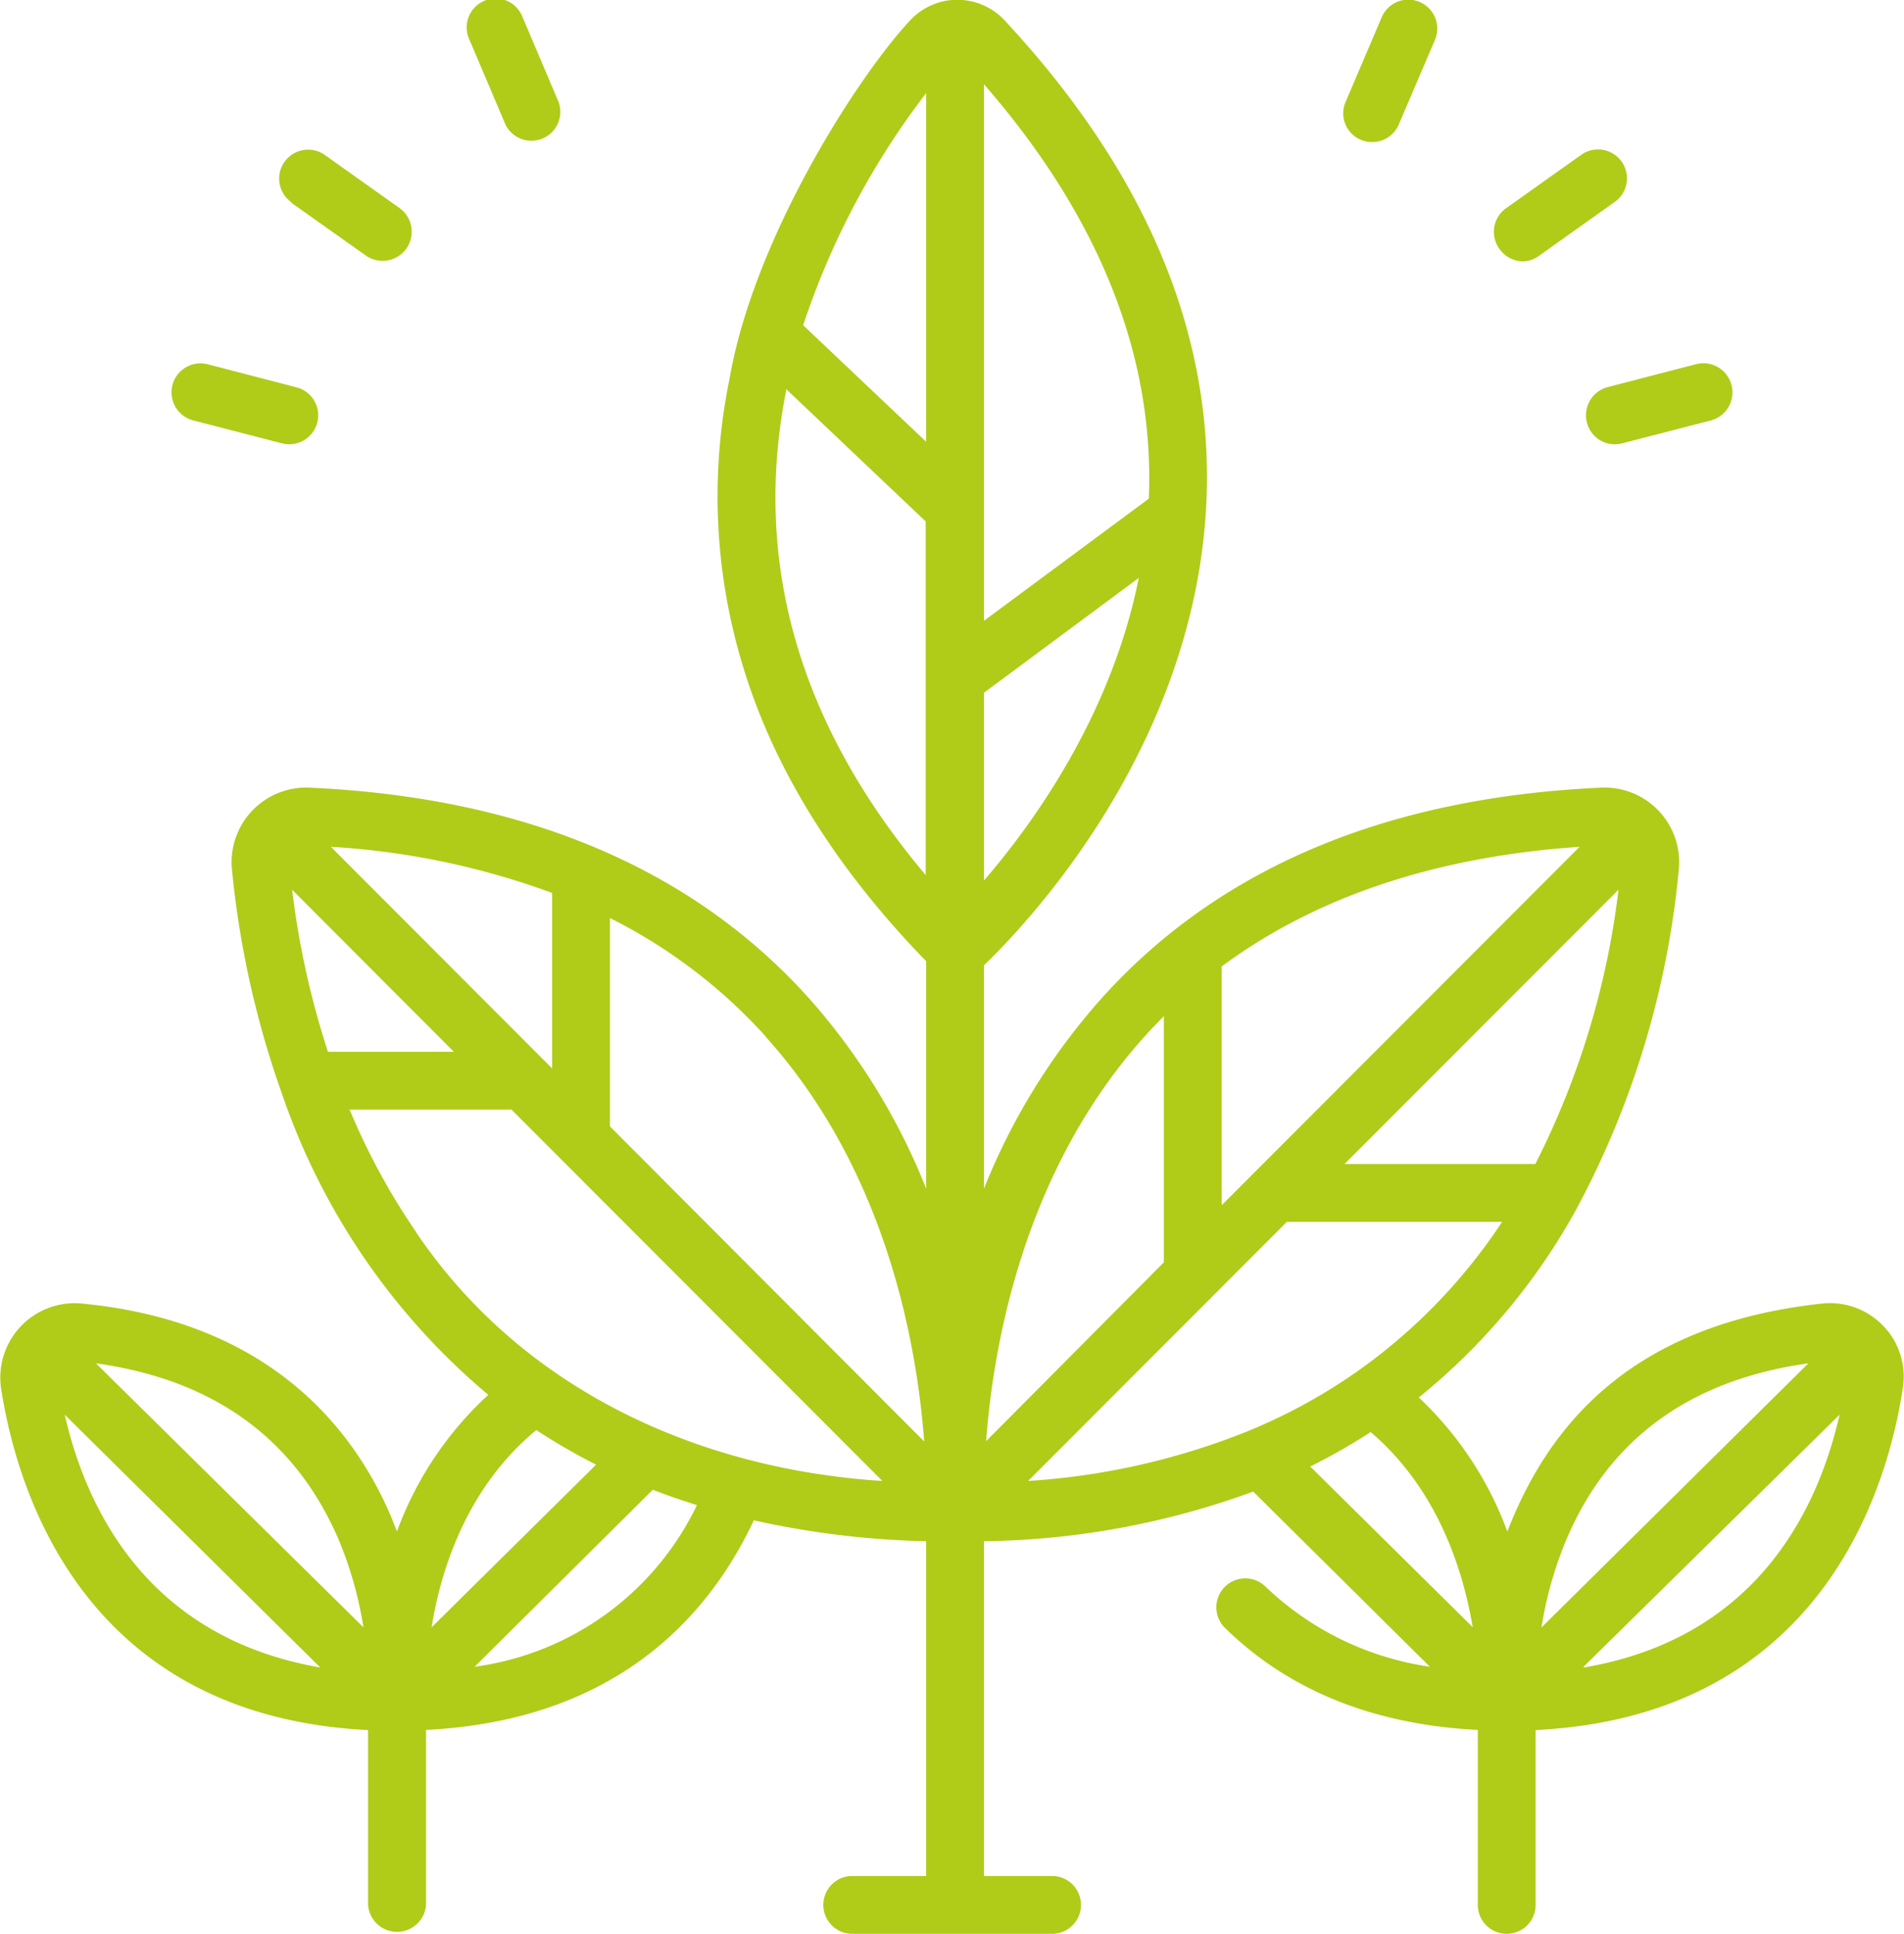 <svg xmlns="http://www.w3.org/2000/svg" viewBox="0 0 123.84 125.76"><defs><style>.cls-1{fill:#b1cb19;}</style></defs><g id="Capa_2" data-name="Capa 2"><g id="Capa_1-2" data-name="Capa 1"><path class="cls-1" d="M122.75,86.52a4.79,4.79,0,0,0-4.2-1.75c-12.86,1.37-18,8.37-20.51,14.83a22.73,22.73,0,0,0-5.76-8.72A41.35,41.35,0,0,0,102.5,78.69a58,58,0,0,0,6.7-22.23,4.85,4.85,0,0,0-5-5.24c-14,.62-24.93,5.23-32.54,13.69A41.9,41.9,0,0,0,64,77.3V62.77c2.6-2.49,13.68-14,14.46-30,.53-11-3.9-21.55-13.15-31.48a4.2,4.2,0,0,0-6.21.14C55.71,5.1,49,15.57,47.44,24.69a37.83,37.83,0,0,0,.8,18.36c2,6.82,6.07,13.36,12,19.46V77.3a41.94,41.94,0,0,0-7.63-12.39C45,56.45,34.06,51.84,20.08,51.22a4.85,4.85,0,0,0-5,5.24,60.88,60.88,0,0,0,3.27,14.7A44.2,44.2,0,0,0,31.76,90.71a22.59,22.59,0,0,0-5.94,8.88c-.12-.29-.23-.58-.35-.88C23.06,93,17.61,85.94,5.3,84.77A4.84,4.84,0,0,0,.07,90.29c1,6.48,5.27,21.29,23.87,22.22v11.37a1.89,1.89,0,0,0,3.77,0V112.5c12.36-.62,18.38-7.37,21.32-13.63a57.42,57.42,0,0,0,11.21,1.36V122H55.43a1.88,1.88,0,1,0,0,3.76h13a1.88,1.88,0,1,0,0-3.76H64V100.23A52.84,52.84,0,0,0,81.51,97L93,108.39a19.48,19.48,0,0,1-10.69-5.21,1.88,1.88,0,0,0-2.63,2.69c4.14,4.06,9.67,6.29,16.44,6.63v11.38a1.88,1.88,0,0,0,3.76,0V112.51c18.6-.93,22.89-15.73,23.88-22.22a4.79,4.79,0,0,0-1-3.77Zm-5.13,2.14-17.36,17.18a24.69,24.69,0,0,1,1.6-5.67C104.62,93.6,109.92,89.73,117.62,88.66Zm-29.35.53a36.08,36.08,0,0,1-7.13,3.89,46.07,46.07,0,0,1-14.27,3.23L83.7,79.46h14A36.4,36.4,0,0,1,88.27,89.19ZM79.46,62.85c6.12-4.53,13.91-7.14,23.28-7.78L79.46,78.38ZM99.86,75.7H87.45l17.82-17.84A53.23,53.23,0,0,1,99.86,75.7ZM74.45,67.4c.41-.45.82-.89,1.25-1.31v16L64.14,93.72C64.6,87.51,66.57,76.15,74.45,67.4ZM64,57.26V45.05l10.07-7.47C72.3,46.43,67.29,53.45,64,57.26ZM74.72,32.43,64,40.37V5.48C71.51,14.11,75.11,23.17,74.72,32.43ZM60.24,6.05V28.73l-8-7.58A51.34,51.34,0,0,1,60.24,6.05ZM51.13,25.42l0-.12,9.08,8.61v23C52,47.16,48.92,36.59,51.13,25.42Zm-1.33,42c7.89,8.75,9.85,20.11,10.31,26.32L39.67,73.25V59.7A34.39,34.39,0,0,1,49.8,67.4ZM21.52,55.07a50.09,50.09,0,0,1,14.39,3V69.48ZM19,57.86,29.52,68.4H21.33A55.23,55.23,0,0,1,19,57.86Zm8.09,22.3a43.89,43.89,0,0,1-4.35-8H33.27L57.39,96.31C45.33,95.54,33.94,90.31,27.08,80.16ZM34.88,93a40.41,40.41,0,0,0,3.89,2.25l-10.7,10.58C28.69,102,30.39,96.71,34.88,93ZM22,100.06a25,25,0,0,1,1.64,5.77L6.24,88.66C13.89,89.72,19.17,93.55,22,100.06ZM4.21,92l16.62,16.44C9.65,106.5,5.63,98.22,4.21,92Zm26.6,16.45L42.46,96.88c.92.36,1.88.69,2.87,1A18.82,18.82,0,0,1,30.81,108.4ZM89.15,93.13c4.36,3.72,6,8.94,6.64,12.69L85.22,95.37a39,39,0,0,0,3.93-2.24ZM103,108.39,119.65,92c-1.43,6.27-5.45,14.54-16.63,16.44Z"/><path class="cls-1" d="M12.57,27.34l5.77,1.49a1.88,1.88,0,1,0,.95-3.64l-5.78-1.5a1.88,1.88,0,0,0-.94,3.65Z"/><path class="cls-1" d="M18.9,13.15l4.87,3.45A1.88,1.88,0,1,0,26,13.54l-4.87-3.46a1.88,1.88,0,1,0-2.18,3.07Z"/><path class="cls-1" d="M32.88,8.11a1.88,1.88,0,0,0,3.45-1.48L34,1.14a1.88,1.88,0,1,0-3.45,1.48Z"/><path class="cls-1" d="M103.22,27.49a1.87,1.87,0,0,0,2.29,1.34l5.78-1.49a1.89,1.89,0,0,0-1-3.65l-5.78,1.5A1.89,1.89,0,0,0,103.22,27.49Z"/><path class="cls-1" d="M99,17a1.83,1.83,0,0,0,1.08-.35L105,13.15a1.88,1.88,0,1,0-2.17-3.07l-4.87,3.46a1.88,1.88,0,0,0-.45,2.62A1.91,1.91,0,0,0,99,17Z"/><path class="cls-1" d="M88.51,9.09a1.88,1.88,0,0,0,2.47-1l2.35-5.49a1.88,1.88,0,1,0-3.46-1.48L87.52,6.63A1.86,1.86,0,0,0,88.51,9.09Z"/></g></g></svg>